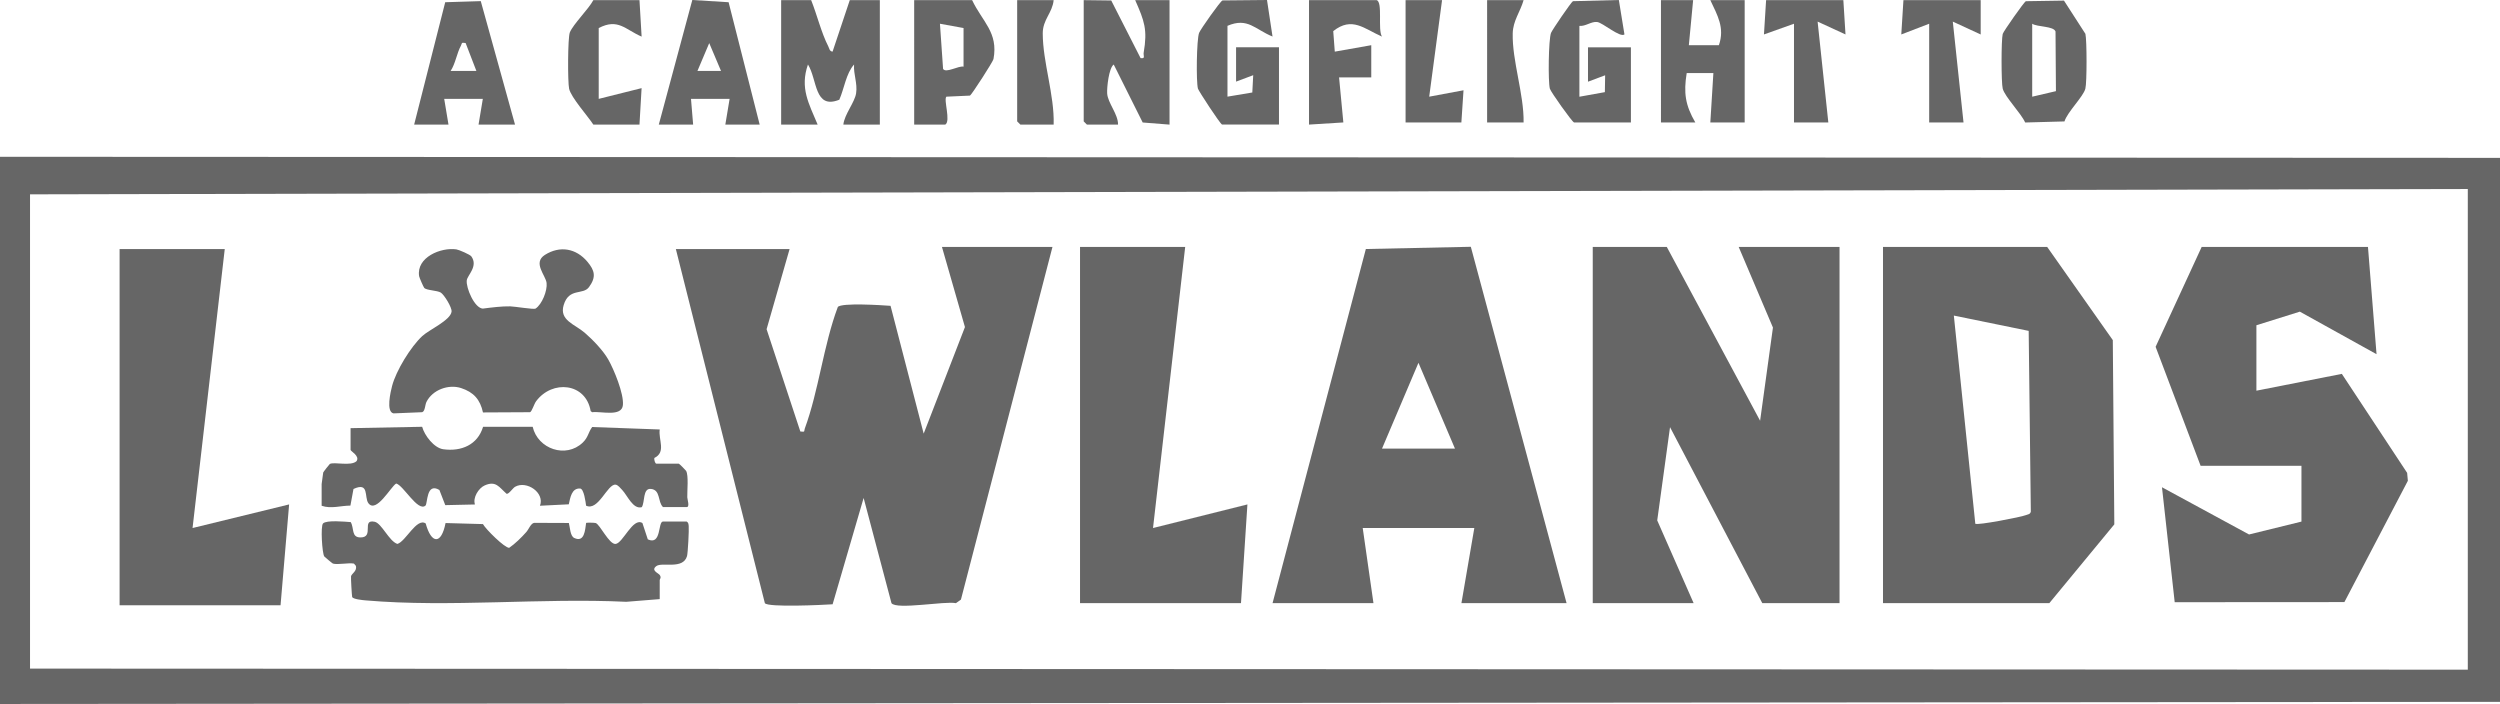 <?xml version="1.0" encoding="UTF-8"?> <svg xmlns="http://www.w3.org/2000/svg" id="Laag_2" data-name="Laag 2" viewBox="0 0 910 256.25"><defs><style> .cls-1 { fill: #666; } </style></defs><g id="Laag_1-2" data-name="Laag 1"><g><g><path class="cls-1" d="M121.19,205.15c-.2-.06-3.03-2.43-3.15-2.6-.78-1.08-1.41-11.05-.46-12.01,1.3-1.31,8.01-.64,10.09-.49,1.31,2.28.14,5.58,3.56,5.58,5.17,0,.16-6.78,5.16-5.7,2.54.55,5.24,7.08,8.25,8.06,3.02-.83,7.03-9.67,10.31-7.45,2.06,7.52,5.69,7.79,7.23-.15l13.61.38c1.05,1.91,7.91,8.69,9.55,8.64,2.12-1.44,4.46-3.75,6.22-5.73.91-1.02,1.62-3.12,2.86-3.36l12.64.05c.42,1.46.45,4.74,1.96,5.45,3.74,1.76,3.94-2.83,4.33-5.48.13-.13,3-.11,3.49.05,1.57.53,4.89,7.83,7.23,7.61,2.68-.26,6.31-9.81,9.77-7.61l1.96,5.94c5.05,2.34,3.63-6.49,5.53-6.49h8.62c.68.42.66.95.74,1.65.15,1.3-.3,9.87-.61,10.93-1.45,5.03-9.08,2.06-11.18,3.65s.81,2.55,1.27,3.26c.66,1.03-.03,1.42-.03,1.81v6.94l-12.18.98c-31.04-1.49-64,2.13-94.8-.51-1.11-.09-4.7-.43-4.97-1.26-.12-.36-.51-7.08-.41-7.53.22-.99,2.32-1.91,1.74-3.82l-.68-.79c-2.05-.37-5.9.51-7.66,0Z"></path><path class="cls-1" d="M171.54,93.28c2.63,3.63-1.41,6.87-1.64,8.77-.32,2.7,2.8,10.12,5.85,10.28,3.09-.4,6.92-.89,9.98-.82,1.53.03,8.62,1.2,9.19.83,2.37-1.54,4.36-6.54,4.04-9.34s-5.15-7.36-.6-10.23c5.47-3.44,11.36-2.38,15.46,2.51,2.69,3.21,3.25,5.56.58,9.22-2.19,3.01-7.31.13-9.23,6.57-1.65,5.55,4.06,6.93,7.69,10.07,2.89,2.5,6.63,6.38,8.52,9.67,2.12,3.71,5.73,12.5,5.36,16.62-.41,4.48-8.09,2.16-11.19,2.62l-.55-.41c-1.74-10.31-13.98-11.48-19.85-3.6-.75,1.01-1.54,3.77-2.22,4l-17.13.09c-1.02-4.69-3.38-7.37-7.95-8.87s-10.43.62-12.63,5.06c-.52,1.05-.47,3.36-1.55,3.72l-10.41.43c-2.85-.51-1.07-7.93-.55-9.95,1.45-5.59,6.78-14.28,11-18.2,2.43-2.26,10.29-5.74,10.66-8.89.18-1.53-2.7-6.15-3.91-6.92-1.33-.84-5.27-.79-6.05-1.73-.29-.35-1.76-3.7-1.85-4.25-1.08-6.85,7.91-10.59,13.58-9.75.9.13,4.93,1.88,5.39,2.51Z"></path><path class="cls-1" d="M127.65,155.85l26.01-.5c.86,3.17,4.33,7.72,7.71,8.18,6.53.89,12.5-1.6,14.47-8.18h18.05c1.88,8.1,12.12,11.62,18.23,5.75,2.06-1.98,1.92-3.61,3.43-5.66l24.59.89c-.54,3.75,2.41,8.22-1.94,10.36-.18.58.23,2.09.74,2.09h8.14c.19,0,2.54,2.39,2.66,2.61.96,1.67.37,7.26.43,9.62.02.75.99,3.57-.22,3.57h-8.62c-2.01-1.97-.79-6.28-4.44-6.62-2.98-.28-2.1,4.88-3.28,6.65-3.19.89-5.2-4.22-7.13-6.26-.61-.64-1.54-1.85-2.42-1.94-2.98-.29-6.25,9.76-10.72,7.66-.17-1.26-.77-6.16-2.18-6.25-3.11-.19-3.58,3.38-4.12,5.75l-10.49.52c1.81-4.8-4.92-9.27-9.06-6.9-.84.48-2.25,2.7-3.08,2.56-2.78-2.46-3.88-4.85-7.96-3.07-2.26.99-4.43,4.5-3.56,6.95l-10.81.24-2.14-5.52c-4.84-2.87-4.22,4.98-5.08,5.7-2.78,2.35-8.04-7.45-10.66-8.05-1.99,1.23-7.28,11.02-10.12,7.14-1.55-2.13.43-7.88-5.41-5.15l-1.12,6.05c-3.51,0-7,1.26-10.47.06v-7.9c0-.23.51-3.98.57-4.21.05-.19,2.23-3,2.4-3.1,1.5-.88,7.73.92,9.74-1.04,1.28-1.89-2.18-3.61-2.18-4.09v-7.9Z"></path></g><path class="cls-1" d="M910,255.47L0,256.25V57.07l910,.39v198.01ZM898.28,68.79l-887.35,1.95v172.63l887.35.39V68.79Z"></path><path class="cls-1" d="M295.26.05c2.09,5.21,3.71,11.92,6.23,16.81.38.73.44,1.86,1.57,1.93L309.32.05h10.94v45.3h-13.28c.38-3.69,4.12-8.05,4.64-11.37.57-3.67-1-6.89-.74-10.5-2.91,3.24-3.59,8.79-5.37,12.82-9.15,3.68-7.96-7.28-11.41-12.83-3,8.6.33,14.23,3.52,21.88h-13.28V.05h10.94Z"></path><path class="cls-1" d="M394.46.05l10.03.13,10.68,20.97c1.89.31.94-.89,1.13-1.98,1.44-8.41.26-11.51-3.09-19.11h12.5v45.3l-9.77-.77-10.54-21.1c-1.77,1.21-2.53,8.38-2.39,10.53.23,3.5,4.01,7.52,3.96,11.34h-11.33l-1.17-1.17V.05Z"></path><path class="cls-1" d="M616.3.05l-1.56,16.4h10.94c2.19-6.35-.53-10.85-3.12-16.4h12.5v44.52h-12.5l1.11-17.98h-9.71c-1.17,7.18-.52,11.7,3.13,17.98h-12.5V.05h11.72Z"></path><path class="cls-1" d="M276.52,45.35h-12.5l1.56-9.37h-14.06l.78,9.37h-12.5L252,0l13.21.81,11.31,44.54ZM262.45,25.82l-4.29-10.13-4.29,10.13h8.59Z"></path><path class="cls-1" d="M187.47,45.35h-13.28l1.56-9.37h-14.06l1.56,9.37h-12.5L162.06.81l12.94-.4,12.47,44.95ZM169.49,15.67c-1.79-.33-1.24.12-1.73,1-1.45,2.6-1.98,6.52-3.73,9.15h9.37s-3.91-10.15-3.91-10.15Z"></path><path class="cls-1" d="M444.85,45.35c-.75-.24-8.59-12.3-8.8-13.08-.69-2.59-.49-17.9.42-20.3.48-1.28,7.73-11.54,8.5-11.81l16.22-.16,2.01,13.3c-6.39-2.59-9-7.08-16.4-3.9v25.78l9.04-1.51.33-6.3-6.24,2.34v-12.5h15.62v28.12h-20.7Z"></path><path class="cls-1" d="M572.95,44.57c-.73-.2-8.48-11.12-8.8-12.29-.69-2.59-.49-17.9.42-20.3.41-1.07,7.35-11.24,7.98-11.55L589.26,0l2.04,12.54c-1.65,1.25-7.84-4.26-9.94-4.53s-4.22,1.64-6.46,1.42v25.78l9.27-1.67.1-6.14-6.24,2.34v-12.5h15.62v27.34h-20.7Z"></path><path class="cls-1" d="M751.28.21l7.81,12.11c.54,2.37.57,17.73-.02,19.96-.79,2.98-6.48,8.38-7.61,11.92l-14.3.39c-1.46-3.34-7.38-9.32-8.17-12.31-.56-2.1-.56-17.84,0-19.93.24-.92,7.74-11.59,8.4-11.91l13.91-.22ZM739.72,8.64v26.56l8.64-2.02-.15-21.71c-.69-2.02-6.6-1.59-8.49-2.83Z"></path><path class="cls-1" d="M353.85.05c3.71,7.84,9.59,11.73,7.78,21.44-.18.97-7.88,12.9-8.56,13.31l-8.59.39c-1.09,1.09,1.67,8.88-.39,10.16h-11.33V.05h21.09ZM350.72,10.2l-8.58-1.56,1.14,16.44c1.03,1.67,5.63-1.23,7.45-.82v-14.06Z"></path><path class="cls-1" d="M501.09.05c2.33.72.32,10.74,1.95,13.27-6.47-2.83-10.89-7.44-17.74-1.99l.56,7.47,13.28-2.35v11.72h-11.72l1.56,16.4-12.5.78V.05h24.61Z"></path><path class="cls-1" d="M232.77.05l.78,13.28c-6.02-2.62-8.58-6.77-15.62-3.12v25.78l15.61-3.91-.77,13.28h-16.79c-1.99-3.08-8.11-9.88-8.82-13.05-.54-2.41-.51-18.62.26-20.51,1.22-3,6.82-8.47,8.56-11.75h16.79Z"></path><polygon class="cls-1" points="720.97 .05 720.97 12.55 710.82 7.86 714.72 44.57 702.22 44.57 702.22 8.64 692.07 12.54 692.85 .05 720.97 .05"></polygon><polygon class="cls-1" points="670.98 .05 671.76 12.54 661.61 7.86 665.51 44.57 653.01 44.57 653.01 8.64 642.08 12.54 642.86 .05 670.98 .05"></polygon><polygon class="cls-1" points="524.91 .05 520.23 35.19 532.72 32.86 531.94 44.57 511.63 44.57 511.63 .05 524.91 .05"></polygon><path class="cls-1" d="M383.53.05c-.46,4.69-3.98,7.04-3.97,12.11,0,10.43,4.3,22.49,3.97,33.19h-12.11l-1.17-1.17V.05h13.28Z"></path><path class="cls-1" d="M554.59.05c-1.22,4.28-3.85,7.46-3.96,12.1-.24,9.95,4.13,22.17,3.96,32.43h-13.28V.05h13.28Z"></path><path class="cls-1" d="M383.1,89.88l-33.32,128.37-1.82,1.3c-3.97-.83-21.61,2.48-23.46.01l-10.14-38.3-11.29,38.7c-3.5.24-23.46,1.19-24.66-.4l-32.4-128.9h41.4l-8.37,29.17,12.28,37.23c1.92.24,1.24-.02,1.63-1.09,5.05-13.7,6.81-30.34,12.02-44.23,1.34-1.61,16.1-.65,19.19-.42l12.06,46.52,15.02-38.79-8.37-29.17h40.23Z"></path><polygon class="cls-1" points="606.71 89.88 640.68 153.15 645.35 119.23 632.88 89.88 669.59 89.88 669.59 219.54 641.47 219.54 607.89 155.49 603.23 189.43 616.48 219.54 579.76 219.54 579.76 89.88 606.71 89.88"></polygon><path class="cls-1" d="M685.41,219.54V89.88h59.76l23.89,33.92.55,67.07-23.66,28.68h-60.54ZM738.43,120.44l-27.23-5.57,7.81,75.77c.65.67,16.69-2.43,18.36-3.12.74-.31,1.6-.25,1.85-1.28l-.78-65.8Z"></path><path class="cls-1" d="M463.21,219.54l33.96-128.9,38.21-.81,34.85,129.71h-38.27l4.69-27.34h-40.62l3.91,27.34h-36.71ZM529.61,163.3l-13.29-31.24-13.27,31.24h26.56Z"></path><polygon class="cls-1" points="861.94 89.88 865.06 128.93 837.14 113.44 821.33 118.39 821.33 142.21 852.43 136.09 876.2 172.13 876.46 175.01 853.36 219.16 791.59 219.2 786.96 177.36 818.65 194.55 837.73 189.86 837.73 169.55 801.02 169.55 784.64 126.24 801.41 89.88 861.94 89.88"></polygon><polygon class="cls-1" points="81.81 90.66 70.09 192.2 105.24 183.61 102.12 220.32 43.53 220.32 43.53 90.66 81.81 90.66"></polygon><polygon class="cls-1" points="431.41 89.88 419.7 192.2 454.06 183.61 451.72 219.54 393.13 219.54 393.13 89.88 431.41 89.88"></polygon></g></g></svg> 